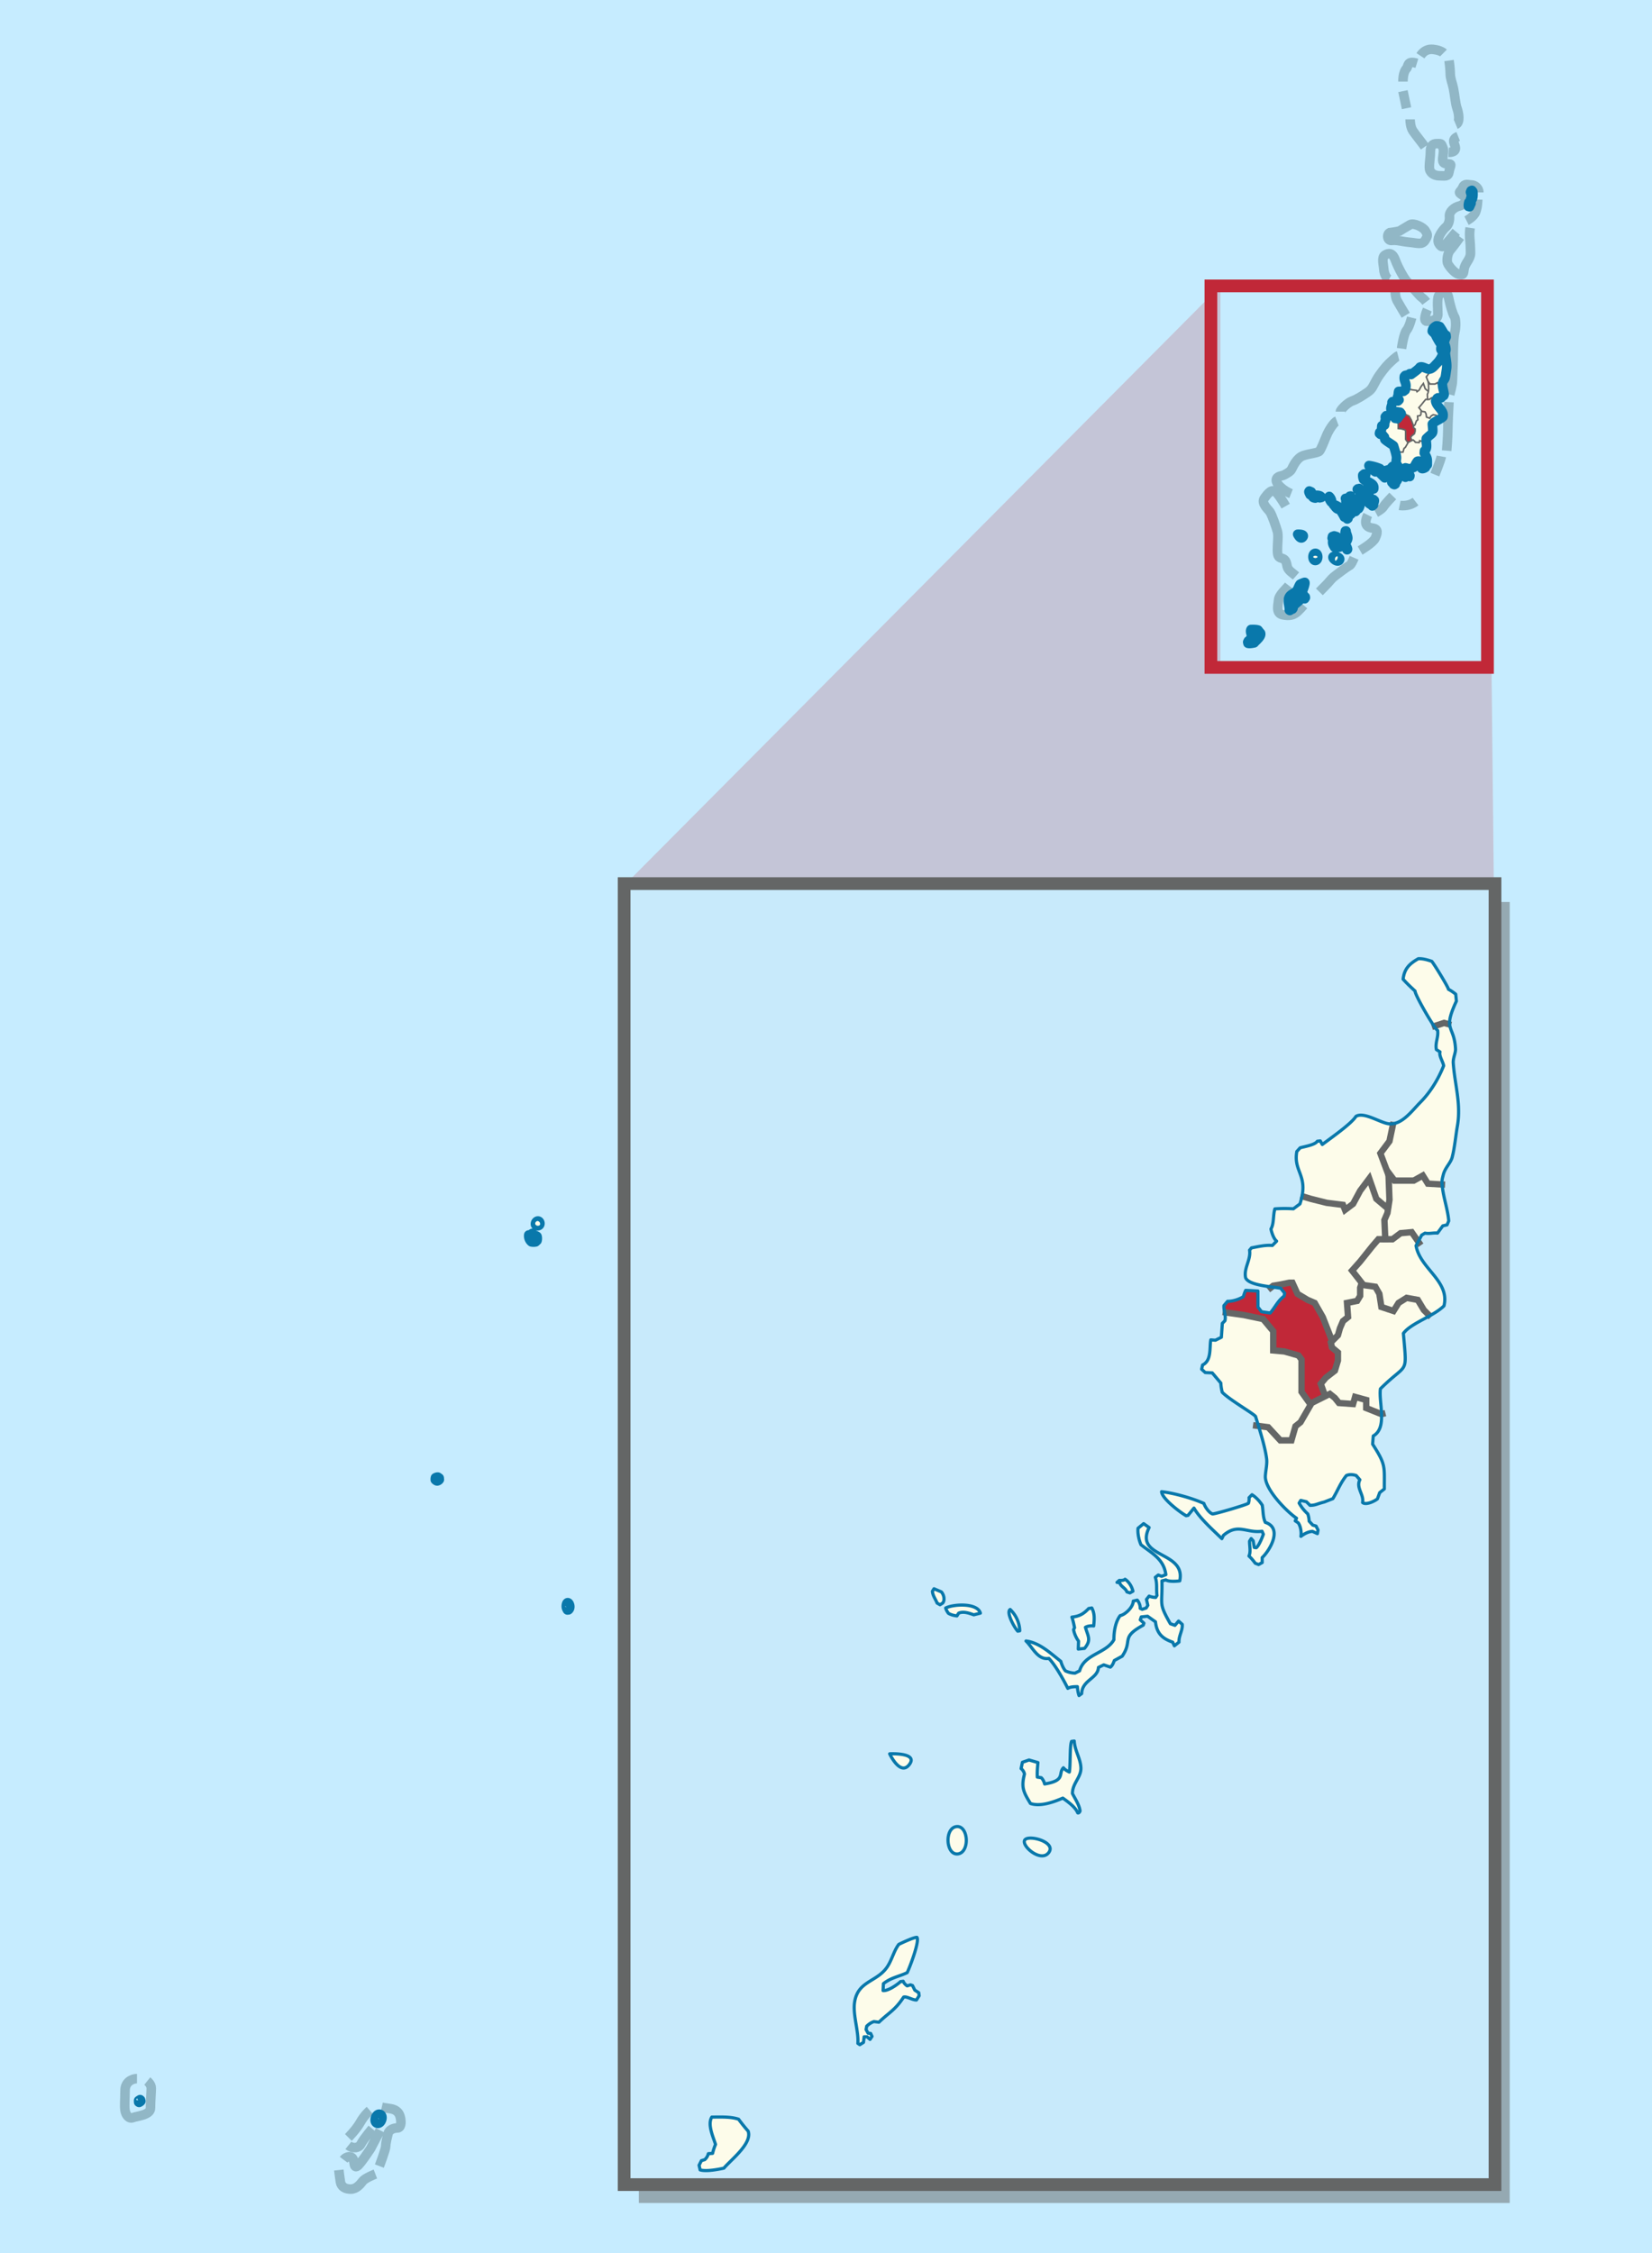 <svg version="1.0" xmlns="http://www.w3.org/2000/svg" width="519.676" height="708.65" xml:space="preserve"><switch><g><path fill="#C6ECFF" d="M0 0h519.676v708.65H0z"/><path fill="none" stroke="#91B7C6" stroke-width="3" stroke-miterlimit="3.864" d="M405.407 184.16c-.841 1.081-3.077 2.956-3.197 4.518-.119 1.561-1.006 4.203 1.275 4.684 2.282.479 3.362-.001 4.203-.601.841-.601 2.402-2.402 2.402-2.402m4.949-4.206s1.25-1.271 2.091-2.112 1.635-1.922 2.355-2.521c.721-.601 4.323-3.317 4.924-3.558s1.201-1.681 1.562-2.521m1.875-2.283s4.116-2.401 4.76-3.88c.645-1.479 1.125-2.92-.797-3.16-1.921-.24-2.281-1.274-2.161-2.235s.6-1.922.6-1.922m2.522-.72s1.995-1.081 2.476-1.922 2.883-3.316 2.883-3.316m2.16 2.956s2.716.555 4.998-1.201m6.078-8.479s1.802-4.397 2.042-5.719m1.681-1.802s.36-4.277.36-6.438.36-8.841.36-8.841m-48.119 54.679c-.961-.841-2.521-1.756-2.762-2.957-.24-1.2-.406-2.161-1.441-2.521s-1.635-.286-1.635-2.642.359-4.518 0-5.839c-.36-1.321-1.682-5.118-2.282-6.078-.601-.961-3.002-2.809-1.801-4.443 1.2-1.636 2.401-3.151 3.723-1.756 1.32 1.396 2.956 4.277 2.956 4.277m1.681-3.917c-2.162-.841-4.758-3.002-4.638-4.323s1.745-1.166 2.53-1.604c.786-.438 1.867-.98 2.287-1.767.42-.787 1.547-3.549 3.663-4.27 2.115-.721 4.637-.841 5.117-1.441.48-.6 1.441-2.956 2.162-4.757.721-1.802 2.355-4.323 3.316-4.684m1.083-2.955c0-.6 2.281-2.882 3.723-3.362 1.44-.48 3.648-1.908 4.983-2.853s1.529-1.806 2.633-3.776c1.104-1.971 2.979-4.207 3.7-4.928s2.642-2.521 3.122-2.642m1.081-2.282s.646-4.637 1.561-5.718c.915-1.081 1.624-4.008 1.624-4.008m-1.865-.75s-2.041-3.362-2.762-4.684c-.721-1.32-.593-4.304-.537-4.891m-1.984-1.667c-1.321-.721-1.625-2.731-1.653-3.564s-.749-3.354.332-4.075 2.409-.964 3.306 1.477c.897 2.44 2.865 6.043 3.899 7.004 1.035.96 3.677 4.277 4.397 4.758.721.479 1.441 1.44 1.441 1.44m.361 2.402s-1.612 3.679-.172 3.679c1.441 0 3.488-.316 3.488-2.238 0-1.921-.48-5.569.601-6.244s2.281-1.321 2.762 1.08c.48 2.402 1.321 5.21 1.802 5.885s.601 3.196.12 5.118c-.48 1.921-.48 7.88-.48 8.84 0 .961-.24 5.358-.24 6.439s-.841 4.157-.841 4.157m-18.712-50.913c-1.125.125-1.126 2.669.5 2.459 1.625-.209 3.155.388 5.578.589 2.422.202 3.922.952 4.922-.673s.69-1.805.032-2.965c-.657-1.16-3.657-2.535-4.782-1.91s-3.359 2.014-3.359 2.014-1.766.361-2.891.486zm27.875-12.625c0-1.375-1.25-2.375-2.375-2.375s-2.125-.625-2.75.875-1.818 1.257.028 2.379c1.847 1.121.597 2.996-1.028 3.371s-3.25 1.75-3.125 3.25-.375 2.75-1.125 3.375-3.125 3.5-2.25 5.125 1.625 1 2.25.25 3.25-3.875 3.25-3.875m1.25 1.625s-2.25 3.125-3.125 4.125-1.125 3.125-.875 4 2.25 3.375 3.625 3.625 1.375 0 1.625-1.75 2-3 2-4.875-.125-3.625-.25-5 .125-3 .125-3m-1.125-2.25s2.25-1.125 2.875-2.75.625-3.875.625-3.875m-12.75-17.625c-1.625 0-2.125.875-2.125 2.75s-.625 4.75-.125 5.75 1.5 1.625 3.125 1.625 2.625.375 2.875-1.25 1.125-2.5-.125-2.5-2-.125-1.875-1.625.5-2.625 0-3.625-.125-1.125-1.75-1.125zm-3.875 1c-.875-1.25-3-3.875-3.75-5s-.875-2.875-.875-3.625m-1.125-3.5-1.125-5.375m0-3c0-2.125.5-3.5 1.125-4.125s0-2.625 3.25-1.625m1.125-2.375c.5-.75 1.625-2.25 4-2s3.25 1.125 3.25 1.125m1.75 2.375s.375 2.625.375 4.125.625 2.875 1 4.625.625 4.875 1.125 6.25 1.125 4.5-.375 5.125m-2.25 8.75s2.125.125 2.125-1.25-1.625-2.75.875-3.75M43.088 653.79c-1.5 0-3.75 1-3.75 3.75s-.25 4.75 0 6.25 1.25 2.75 2.5 2.25 5.5-.75 5.5-3 .25-5 .25-6.25-1.25-2.25-1.25-2.25m63.25 17.75s2.5-2.5 3.75-4.75 3-3.75 3-3.75m3.75-1c2.25.5 3.75.25 5 1.5s1.5 5 0 5-2.75.75-3 1.75-.75 3-.75 4-2 6.25-2 6.25m-1.25 2.5s-3.25 1.25-4 2.25-2 2.5-3.75 2.5-3-.75-3.25-2.25-.5-3.75-.5-3.75m1.5-3.25c.75-1 3-1.75 3.25.75s1.25 1.25 2.25 0 3-4.25 3-4.25l3-5.75m-10 4.75c1.25 1 3.25 1 4-.5s3.5-4.75 3.5-4.75"/><path fill="#FDFCEA" d="m438.926 151.865.002.407-.297.164-.272-.105c-.16-.21-.325-.42-.522-.597.169-.367.04-.833.05-1.224l.134-.217.164.188.087.544.163.026c.206-.133.504-.854.59-1.115l-.108-.246c-1.319.168-1.978-.69-3.183.338l-.134.272c-.715-.705-1.789-1.644-2.298-2.52l-.489.6-.16.026c-.466-.254-1.99-1.399-2.021-1.979 1.028.114 2.541.541 3.487.969.094.283.409.758.709.865.17.028 2.87-.77 2.963-.879.052-.14.068-.312.052-.459l.243-.246c.332.207.636.538.846.866.081.462.047.982.252 1.414 1.454.475.39 2.291-.258 2.908zm24.098-91.989.281.345c.136.497.15 2.471-.476 2.7l-.164-.049-.04-.434.343-.606-.395-1.428.18-.413.271-.115zm-.964 3.744.265-.25.272.021.177.538-.489 1.099-.356-.099c-.064-.442.018-.882.131-1.309zm-22.088 59.495a11.263 11.263 0 0 1 1.526-.006l.544-.407c.775-2.348-.567-2.597-.26-4.317l.272-.302c.34-.106 1.215-.23 1.418-.545l.242-.029.167.299c.659-.502 2.397-1.706 2.773-2.316.667-.417 2.04.558 2.753.613 1.058.083 1.881-1.094 2.555-1.771.821-.825 1.484-1.902 1.927-3.019-.062-.359-.397-.813-.303-1.142l-.297-.19c-.119-.559.182-1.016.104-1.575-.268-.15-1.871-2.923-1.863-3.251-.35-.325-.662-.62-.984-.975.096-.867.525-1.275 1.249-1.689.365-.022.771.096 1.111.213.151.157 1.364 2.124 1.376 2.307.212.109.415.253.6.403l.056.571c-1.158 2.494-.18 1.938-.072 3.937.019.335-.217.763-.187 1.172.129 1.795.657 3.363.342 5.184-.144.827-.222 1.781-.431 2.582-.123.473-.584.851-.732 1.442-.048.188-.115.426-.107.624.042 1.069.47 2.121.556 3.177l-.136.328-.354.081-.438.598c-.334-.04-.664.073-1.032.003l-.272.164-.463.87c.317 1.887 2.812 2.919 2.303 4.964-.908.887-2.714 1.409-3.347 2.267.304 3.559.37 2.307-1.893 4.567-.155 1.138.602 3.204-.591 3.888l-.053.679c1.111 1.729.956 1.81.965 3.691l-.381.302-.188.515c-.224.186-.946.543-1.224.302.134-.634-.566-1.23-.224-1.873l-.303-.351c-.233-.087-.583-.114-.813.003-.522.664-.704 1.233-1.111 1.902l-.71.276c-.616.154-.71.271-1.17.275l-.303-.299-.463-.108-.134.22c.207.361.413.621.712.893.067.187.107.398.111.598l.298.324.272.082.165.325-.054.298-.409-.187c-.355.022-.672.203-.951.41.063-.314-.022-.856-.224-1.115l-.243-.161.107-.217c-.825-.563-2.622-2.393-2.571-3.471.021-.461.164-.98.104-1.44-.136-1.041-.595-2.443-.908-3.475-.125-.219-2.147-1.372-2.752-2.001a3.816 3.816 0 0 1-.115-.758l-.709-.84-.574-.026-.298-.272.077-.351c.76-.371.556-1.431.677-2.067l.384.026.49-.246.077-1.142.216-.22c.1-.41-.11-.83-.084-1.246l.299-.354c.413.011.96-.162 1.305-.384a3.02 3.02 0 0 1 .191-.519l1.007.053.004 1.328.301.381.709.104c.412-.473.615-.99 1.143-1.388l.052-.246-.328-.403c-.645-.134-2.625-.22-2.891-.862-.183-.774.453-1.502.322-2.28l.161-.19c.559-.103 1.148-.249 1.719-.197l.35-.354c-.246-.212-.405-.7-.465-1.004.261-.456.168-1.135.323-1.66zm-12.353 30.532c.326.21.565.612.65.987l-.247.138-.245-.079c-.137-.346-.509-.433-.6-.761l-.22-.026.188-.164c.128.006.381.014.474-.095zm-15.752.784.604.259c.202.218.321.67.111.922l-.22.138-.241-.138c-.123-.313-.367-.631-.385-.975l.131-.206zm3.824 2.011-.545.138c-.363-.132-.874-.313-1.252-.131l-.136.22a1.715 1.715 0 0 1-.708-.217c-.108-.16-.169-.253-.22-.433.641-.325 2.616-.443 2.861.423zm2.458-.302c.472.451.776 1.103.787 1.759l-.164.029c-.249-.254-.99-1.556-.623-1.788zm6.727-.125c.262.479.202.967.158 1.483-.214-.031-.492.001-.683.111.207.745.511 1.04-.076 1.738l-.514.057.022-.653a2.431 2.431 0 0 1-.409-.948l.081-.164c-.061-.29-.12-.589-.22-.869.636-.073.962-.268 1.384-.709l.257-.046zm4.729-6.631c-1.26 2.55 3.045 1.901 2.525 4.396-.272.039-.894.082-1.145-.078l-.324.082c.046 2.071-.3 1.781.692 3.53l.38.134.299-.354.302.271c.052.478-.294.94-.269 1.467l-.381.302-.139-.299c-.854-.3-1.312-.718-1.42-1.68l-.652-.459-.52.056-.081.243.301.272-.056.164c-1.918 1.054-.825 1.225-1.735 2.559l-.648.354c-.063.173-.163.438-.328.545l-.545-.188-.438.217c-.049.915-1.353 1.038-1.381 2.152l-.22.164a2.915 2.915 0 0 1-.135-.735c-.238.004-.579.005-.789.142-.329-.665-1.029-1.932-1.563-2.468-.915.146-1.336-.913-1.884-1.437 1.109.139 1.995.989 2.867 1.676.081.269.202.569.384.788.236.113.526.181.788.187l.38-.19c.391-1.405 2.173-1.41 2.829-2.565-.008-.641.119-1.47.513-1.984.439-.087 1.087-.727 1.081-1.198l.328-.082c.151.169.26.452.247.68l.163.078.325-.107.139-.221-.112-.488.22-.272a1.5 1.5 0 0 0 .541.108l.108-.164c-.069-.518.033-.972-.137-1.493l.241-.19.275.108.352-.138c-.173-1.286-1.121-1.736-2.051-2.467-.174-.384-.288-.937-.245-1.358l.461-.381.457.321zm-7.116 22.307c-.747.32-1.853.726-2.668.443-.572-.937-.776-1.315-.495-2.418a.746.746 0 0 0-.275-.46l.107-.518.546-.19.734.213c-.041.415-.075.786-.053 1.197l.328.053c.135.13.234.335.275.516 1.77-.288 1.089-.856 1.549-1.336.117.154.318.271.489.352.103-.562.024-2.187.185-2.526l.22-.029c.048.82.515 1.426.55 2.198.034.76-.664 1.253-.697 2.057l-.004.065c.213.43.58.967.629 1.438-.008.07-.102.203-.189.164-.203-.487-.807-.919-1.231-1.219zm-12.834 14.389c-.704.332-1.322.404-1.959.906l-.027.57c.411.039 1.134-.457 1.444-.741l.216-.026c.051.151.197.297.328.381l.273-.086.164.057.189.38.328.217.03.243-.22.354c-.354.006-.795-.32-1.06-.239-.698 1.074-1.191 1.256-2.038 2.07l-.407-.053a1.53 1.53 0 0 0-.601.384l-.052.272.164.299.216.026.112.242-.164.246-.243-.216h-.245l-.053.462-.303.19-.16-.108c.077-.949-.406-2.318-.281-3.313.227-1.809 1.754-1.714 2.631-2.891.446-.598.594-1.393 1.025-1.958.259-.127 1.234-.591 1.496-.578.238.309-.596 2.495-.803 2.91zm-16.966 15.499.271-.082a.933.933 0 0 0 .3-.492l.352-.029a4.75 4.75 0 0 1 .241-.735c-.193-.631-.682-1.653-.305-2.254.679 0 1.552-.05 2.208.178.247.339.512.664.787.98.356 1.012-1.414 2.354-2 3.052-.516.115-1.476.291-1.959.144l-.087-.38.192-.382zM137.748 464.591l.409.282.049.489c-.109.21-.436.402-.665.433-.198.016-.49-.228-.612-.357a2.18 2.18 0 0 1 .054-.644c.214-.121.514-.228.765-.203zm41.059 41.766-.298.029c-.316-.531-.442-.937-.344-1.542.333-2.047 1.804.617.642 1.513zM44.073 660.392l.147.121.083.332c-.042.165-.406.355-.543.423l-.141-.082-.02-.492.474-.302zm364.14-492.352s.875 1.875 1.625.875-1.625-.875-1.625-.875zm5.5 6c-1 .125-.875 2.375.125 2.25s.875-2.375-.125-2.25zm5.625 1.125c-.25.5 1.375 1.875 2 1s-1.75-1.5-2-1zM167.444 387.943l.347.485c.368.022.86.21 1.144.45.122.379.122.938 0 1.317l-.451.415c-.403.082-.878.097-1.281 0-.64-.491-.974-1.389-.867-2.183.344-.008.871-.228 1.108-.484zm1.769-3.903c-.75 0-1.25 1.5-.125 1.5s.875-1.5.125-1.5zm-50.625 283.75c1.25.5 2.25-2.25 1-2.75s-2.25 2.25-1 2.75z"/><path fill="#FDFCEA" d="M463.308 60.225c.13.49.15 2.47-.479 2.7l-.16-.05-.04-.44.34-.6-.39-1.43.18-.41.271-.12.278.35zM462.598 63.395l.181.53-.49 1.1-.36-.1c-.06-.44.021-.88.13-1.31l.271-.25.268.03zM452.588 121.035l-.42-.67-.75.42h-1.58l-.5-.67.01.23-.68-1.81.75-1 .31-1.45c.9-.14 1.63-1.15 2.23-1.75.83-.83 1.49-1.91 1.93-3.02-.06-.36-.399-.82-.3-1.14l-.3-.19c-.12-.56.18-1.02.109-1.58-.05-.03-.149-.16-.29-.35l.811-.27.47.13c.05.54.42.84.48 2.01.02.33-.221.76-.19 1.17.13 1.79.66 3.36.34 5.18-.14.83-.22 1.78-.43 2.58-.12.48-.58.85-.73 1.45-.05.19-.109.42-.109.62 0 .06.01.12.01.18l-1.171-.07z"/><path fill="#FDFCEA" d="M453.108 108.055c-.539-.78-1.579-2.63-1.579-2.9-.351-.33-.66-.62-.98-.97.09-.87.521-1.28 1.25-1.69.36-.03.771.09 1.11.21.149.16 1.359 2.12 1.38 2.31.21.1.41.25.59.4l.06.57c-.479 1.03-.59 1.54-.55 1.93l-.47-.13-.811.27zM451.758 130.615l-.92-.17-.67.42-.41.67-1-.33-.17-1.09-.33-.58-1-.15v-.02l-.92-1.16.67-.76 1-1.24.5-.59h1.16l.67-.5.92-.08.53.77-.181.34c.32 1.89 2.82 2.92 2.311 4.97-.32.3-.74.57-1.19.81l-.47-.48-.5-.83zM444.258 122.615l-1.34-.33-.71-.21c.36-1.78-.7-2.14-.43-3.69l.279-.3c.34-.11 1.21-.23 1.41-.55l.25-.03.16.3c.66-.5 2.4-1.7 2.78-2.31.66-.42 2.04.55 2.75.61.109.01.22 0 .319-.02l-.31 1.45-.75 1 .68 1.81.07 2.02-.11.75-.97-.83-.58-1.67-.75 1-.59 1.09-.66.5-.17-.42-1.328-.17z"/><path fill="#FDFCEA" d="m452.348 125.115-.27.16-.29.53-.53-.77-.92.08-.67.5h-.59l-.07-1.58.25-.59.05-.33.11-.75-.07-2.02-.01-.23.5.67h1.58l.75-.42.42.67 1.17.07c.09 1.01.47 2 .55 3l-.14.33-.35.08-.44.59c-.33-.039-.66.08-1.03.01zM444.918 138.705l-.41-.34-.39.2-.36-1.03.41-.5.75-.59.25-.83v-.67l-.5-.41-.08-.42.13-.12.45-.46.17-.59.25-.58.42-.33-.09-1.17.84-.16.25-.42v-.67l.08-.25.17.02 1 .15.33.58.17 1.09 1 .33.41-.67.67-.42.92.17.5.83.47.48c-.83.47-1.75.89-2.159 1.45.3 3.56.369 2.31-1.891 4.57-.08.56.07 1.36.08 2.09l-1.25-.5v-.67l-.92-.25-.17.59-1.16-.09-.34-.41z"/><path fill="#FDFCEA" d="M439.288 143.705c-.101-.8-.391-1.81-.67-2.7l.8.11 1 1.09h.92l.33-1.17.42-.33.84-1.45.08-.14 1.11-.55.39-.2.41.34.34.41 1.16.09.17-.59.92.25v.67l1.25.5c.03.75-.07 1.45-.67 1.8l-.06.68c1.119 1.72.96 1.81.97 3.69l-.38.3-.19.51c-.22.19-.95.55-1.22.31.13-.64-.57-1.24-.23-1.88l-.3-.35c-.229-.09-.58-.11-.81 0-.53.67-.71 1.24-1.11 1.91l-.71.27c-.62.16-.71.27-1.17.28l-.31-.3-.461-.11-.13.22c.2.36.41.62.71.89.07.19.11.4.11.6l.3.33.271.08.16.32-.051.3-.409-.19c-.351.03-.671.21-.95.41.06-.31-.021-.85-.221-1.11l-.25-.16.11-.22c-.82-.56-2.62-2.39-2.57-3.47.021-.46.161-.98.101-1.44zM439.708 129.546c-.84-.1-1.95-.27-2.14-.75-.19-.77.449-1.5.319-2.28l.16-.19c.56-.1 1.15-.25 1.72-.2l.351-.35c-.25-.21-.41-.7-.471-1 .261-.46.171-1.14.32-1.66.51-.04 1.021-.04 1.53-.01l.54-.4c.08-.23.13-.44.17-.63l.71.21 1.34.33 1.33.17.17.42.66-.5.59-1.09.75-1 .58 1.67.97.83-.05.33-.25.59.07 1.58h-.57l-.5.59-1 1.24-.67.76.92 1.16v.02l-.17-.02-.08.25v.67l-.25.42-.84.16.09 1.17-.42.33-.25.58-.17.59-.45.46-.05-.05-.75-1.91-.66-1.17-.59-.25-.83-.5-.42-.91h-.25l-.83.16-.5.08-.129.1z"/><path fill="#C12838" d="m438.878 131.595.71.1c.41-.47.62-.99 1.14-1.39l.051-.24-.32-.41c-.17-.04-.44-.07-.75-.11l.13-.1.5-.08.83-.16h.25l.42.91.83.5.59.25.66 1.17.75 1.91.05.05-.13.12.08.42.5.41v.67l-.25.83-.75.59-.41.5.36 1.03-1.11.55-.08.14-.76-1.05v-2.67l-.25-.33-1.16-.34-.92-.08v-1.58l-.83-1-1.59-.34-1.59-.23c-.03-.19-.07-.37-.061-.55l.301-.35c.42.01.96-.16 1.31-.39.05-.17.11-.35.19-.51l1.01.05v1.33l.299.38z"/><path fill="#FDFCEA" d="m434.688 133.915.391.03.49-.25.069-1.14.22-.22c.061-.23.011-.47-.029-.7l1.59.23 1.59.34.83 1v1.58l.92.08 1.16.34.25.33v2.67l.76 1.05-.84 1.45-.42.33-.33 1.17h-.92l-1-1.09-.8-.11c-.08-.27-.16-.53-.23-.77-.13-.22-2.149-1.38-2.76-2.01-.06-.24-.1-.5-.11-.75l-.71-.84-.569-.03-.301-.27.07-.35c.759-.37.56-1.43.679-2.07zM434.828 148.265c.17.02 2.87-.77 2.96-.88.05-.14.069-.31.05-.46l.25-.25c.33.21.63.54.84.87.08.46.05.98.26 1.41 1.45.48.391 2.29-.26 2.91v.41l-.3.16-.271-.11c-.159-.21-.319-.42-.52-.59.17-.37.04-.83.05-1.23l.13-.21.17.19.08.54.17.03c.2-.14.5-.86.591-1.12l-.11-.25c-1.32.17-1.98-.69-3.19.34l-.13.27c-.71-.7-1.79-1.64-2.3-2.51l-.49.59-.16.03c-.46-.25-1.989-1.4-2.02-1.98 1.03.12 2.54.54 3.49.97.1.281.411.761.71.87zM427.148 153.745c.12 0 .381.01.471-.1.33.21.569.61.649.99l-.25.14-.239-.08c-.141-.35-.511-.44-.601-.76l-.22-.03.19-.16zM424.878 156.015c.26.48.2.97.16 1.48-.22-.03-.5 0-.69.11.21.75.51 1.04-.069 1.74l-.521.06.03-.65c-.2-.27-.36-.62-.41-.95l.08-.17c-.061-.29-.12-.59-.22-.87.63-.07.96-.26 1.38-.7l.26-.05z"/><path fill="#FDFCEA" d="M427.218 156.645c.44-.08 1.08-.72 1.08-1.2l.33-.08c.15.17.25.46.24.68l.17.08.319-.11.141-.22-.11-.49.22-.27c.16.07.36.11.54.11l.11-.16c-.07-.52.03-.98-.14-1.5l.239-.19.28.11.351-.14c-.181-1.28-1.12-1.73-2.051-2.46-.18-.39-.29-.94-.25-1.36l.46-.38.46.32c-1.26 2.55 3.04 1.9 2.521 4.4-.271.03-.89.08-1.14-.08l-.33.08c.05 2.07-.301 1.78.699 3.53l.381.13.29-.35.31.27c.05.48-.3.94-.27 1.47l-.381.3-.14-.3c-.86-.3-1.31-.72-1.42-1.68l-.65-.46-.52.06-.08.24.3.27-.06.17c-1.92 1.05-.82 1.22-1.74 2.56l-.64.35c-.07.17-.17.44-.33.55l-.551-.19-.43.21c-.05.92-1.359 1.04-1.38 2.16l-.22.16c-.09-.23-.12-.49-.141-.73-.239 0-.58 0-.79.14-.329-.67-1.029-1.93-1.56-2.47-.92.15-1.34-.91-1.88-1.44 1.1.14 1.99.99 2.86 1.68.079.27.199.57.39.79.229.11.52.18.78.18l.38-.19c.39-1.4 2.18-1.41 2.83-2.56.003-.64.124-1.47.523-1.99zM419.338 175.165c.25-.5 2.62.12 2 1-.62.87-2.25-.5-2-1zM420.388 169.955l.33.06c.13.13.23.33.271.51 1.77-.29 1.09-.86 1.55-1.33.12.15.319.27.49.35.1-.56.02-2.19.18-2.53l.22-.03c.05.82.521 1.43.55 2.2.04.76-.659 1.25-.689 2.06l-.01.06c.21.43.579.97.63 1.44-.011.07-.101.2-.19.16-.2-.48-.8-.91-1.229-1.21-.75.32-1.851.72-2.67.44-.57-.94-.771-1.32-.49-2.42a.77.77 0 0 0-.28-.46l.11-.52.55-.19.729.22c-.042.411-.082.781-.052 1.19zM418.938 157.895l-.17.03c-.25-.25-.989-1.55-.62-1.79.47.46.78 1.11.79 1.76zM415.688 156.446l-.54.13c-.369-.13-.88-.31-1.25-.13l-.14.22c-.24-.02-.5-.09-.71-.21a1.3 1.3 0 0 1-.22-.44c.64-.32 2.62-.441 2.86.43zM413.718 174.035c1-.12 1.12 2.13.12 2.25-1 .13-1.12-2.12-.12-2.25zM412.468 154.685c.21.22.33.67.12.93l-.22.13-.25-.13c-.12-.32-.36-.63-.38-.98l.13-.2.6.25zM408.218 168.035s2.37-.12 1.62.88-1.62-.88-1.62-.88zM410.608 187.736l.03.25-.22.35c-.35 0-.79-.32-1.061-.24-.689 1.07-1.189 1.26-2.029 2.07l-.41-.05c-.22.06-.44.22-.6.38l-.051.27.16.3.22.03.11.24-.17.25-.24-.22h-.24l-.06.46-.3.19-.16-.11c.08-.94-.41-2.31-.28-3.31.23-1.81 1.75-1.71 2.63-2.89.45-.6.591-1.39 1.03-1.96.25-.12 1.23-.59 1.49-.58.24.31-.601 2.5-.8 2.91-.71.34-1.33.41-1.96.91l-.03.57c.41.04 1.13-.46 1.439-.74l.221-.03c.05.16.2.3.33.38l.27-.08.17.06.19.38.321.21zM396.548 199.145c.35 1.01-1.42 2.35-2 3.05-.52.12-1.479.29-1.96.14l-.09-.38.189-.38.271-.08c.14-.11.26-.31.3-.49l.35-.03c.061-.25.141-.5.24-.73-.189-.64-.68-1.66-.3-2.26.68 0 1.55-.05 2.21.18.25.341.51.66.79.98zM178.168 504.845c.33-2.05 1.8.62.64 1.511l-.3.029c-.32-.529-.44-.939-.34-1.54zM169.218 384.035c.74 0 1 1.5-.13 1.5s-.63-1.5.13-1.5zM168.938 388.875c.12.38.12.94 0 1.32l-.46.42c-.4.08-.87.09-1.28 0-.64-.5-.97-1.39-.86-2.19.34-.01.87-.229 1.11-.479l.34.479c.37.021.86.21 1.15.45zM138.158 464.875l.05.49c-.11.21-.44.4-.67.43-.2.021-.49-.229-.61-.359-.01-.21.01-.44.05-.641.22-.12.52-.229.77-.2l.41.28zM119.588 665.035c1.25.5.25 3.25-1 2.75s-.25-3.25 1-2.75zM44.218 660.516l.09.329c-.05.16-.41.36-.55.421l-.14-.08-.02-.49.48-.3.14.12z"/><g fill="none" stroke="#646666" stroke-width=".5"><path d="m438.171 140.95 1.25.167 1 1.083h.917l.333-1.166.417-.334.917-1.583 1.5-.75.416.333.334.417 1.166.083.167-.583.917.25v.667l1.25.5.333-.084"/><path d="m452.838 132.034-.583-.584-.5-.833-.917-.167-.667.417-.416.667-1-.334-.167-1.083-.333-.583-1.167-.167-.083.25v.667l-.25.416-.834.167.084 1.167-.417.333-.25.583-.167.584-.583.583.083.417.5.416v.667l-.25.833-.75.584-.416.5.416 1.166M443.005 139.367l-.834-1.167v-2.666l-.25-.334-1.166-.333-.917-.083V133.2l-.833-1-1.584-.333-1.75-.25"/><path d="m439.421 129.784.417-.334.5-.083.833-.167h.25l.417.917.833.5.584.25.666 1.167.75 1.916M447.255 129.367l-.917-1.167.667-.75 1-1.25.5-.583h1.166l.667-.5.917-.083.75 1.083"/><path d="m454.005 121.117-1.417-.083-.417-.667-.75.417h-1.583l-.5-.667.083 2.25-.166 1.083-.25.584.083 1.833"/><path d="m442.088 122.034.833.25 1.334.333 1.333.167.167.416.666-.5.584-1.083.75-1 .583 1.667 1.083.916M449.755 115.95l-.334 1.584-.75 1 .75 2M452.921 108.117l1-.333.584.166"/></g><path fill="none" stroke="#0978AB" stroke-width="3" stroke-linejoin="round" stroke-miterlimit="3.864" d="m438.926 151.865.002.407-.297.164-.272-.105c-.16-.21-.325-.42-.522-.597.169-.367.04-.833.05-1.224l.134-.217.164.188.087.544.163.026c.206-.133.504-.854.59-1.115l-.108-.246c-1.319.168-1.978-.69-3.183.338l-.134.272c-.715-.705-1.789-1.644-2.298-2.52l-.489.6-.16.026c-.466-.254-1.99-1.399-2.021-1.979 1.028.114 2.541.541 3.487.969.094.283.409.758.709.865.17.028 2.87-.77 2.963-.879.052-.14.068-.312.052-.459l.243-.246c.332.207.636.538.846.866.081.462.047.982.252 1.414 1.454.475.39 2.291-.258 2.908zm24.098-91.989.281.345c.136.497.15 2.471-.476 2.7l-.164-.049-.04-.434.343-.606-.395-1.428.18-.413.271-.115zm-.964 3.744.265-.25.272.021.177.538-.489 1.099-.356-.099c-.064-.442.018-.882.131-1.309zm-22.088 59.495a11.263 11.263 0 0 1 1.526-.006l.544-.407c.775-2.348-.567-2.597-.26-4.317l.272-.302c.34-.106 1.215-.23 1.418-.545l.242-.029.167.299c.659-.502 2.397-1.706 2.773-2.316.667-.417 2.04.558 2.753.613 1.058.083 1.881-1.094 2.555-1.771.821-.825 1.484-1.902 1.927-3.019-.062-.359-.397-.813-.303-1.142l-.297-.19c-.119-.559.182-1.016.104-1.575-.268-.15-1.871-2.923-1.863-3.251-.35-.325-.662-.62-.984-.975.096-.867.525-1.275 1.249-1.689.365-.022.771.096 1.111.213.151.157 1.364 2.124 1.376 2.307.212.109.415.253.6.403l.056.571c-1.158 2.494-.18 1.938-.072 3.937.019.335-.217.763-.187 1.172.129 1.795.657 3.363.342 5.184-.144.827-.222 1.781-.431 2.582-.123.473-.584.851-.732 1.442-.048.188-.115.426-.107.624.042 1.069.47 2.121.556 3.177l-.136.328-.354.081-.438.598c-.334-.04-.664.073-1.032.003l-.272.164-.463.87c.317 1.887 2.812 2.919 2.303 4.964-.908.887-2.714 1.409-3.347 2.267.304 3.559.37 2.307-1.893 4.567-.155 1.138.602 3.204-.591 3.888l-.053.679c1.111 1.729.956 1.81.965 3.691l-.381.302-.188.515c-.224.186-.946.543-1.224.302.134-.634-.566-1.23-.224-1.873l-.303-.351c-.233-.087-.583-.114-.813.003-.522.664-.704 1.233-1.111 1.902l-.71.276c-.616.154-.71.271-1.17.275l-.303-.299-.463-.108-.134.22c.207.361.413.621.712.893.067.187.107.398.111.598l.298.324.272.082.165.325-.054.298-.409-.187c-.355.022-.672.203-.951.41.063-.314-.022-.856-.224-1.115l-.243-.161.107-.217c-.825-.563-2.622-2.393-2.571-3.471.021-.461.164-.98.104-1.44-.136-1.041-.595-2.443-.908-3.475-.125-.219-2.147-1.372-2.752-2.001a3.816 3.816 0 0 1-.115-.758l-.709-.84-.574-.026-.298-.272.077-.351c.76-.371.556-1.431.677-2.067l.384.026.49-.246.077-1.142.216-.22c.1-.41-.11-.83-.084-1.246l.299-.354c.413.011.96-.162 1.305-.384a3.02 3.02 0 0 1 .191-.519l1.007.053.004 1.328.301.381.709.104c.412-.473.615-.99 1.143-1.388l.052-.246-.328-.403c-.645-.134-2.625-.22-2.891-.862-.183-.774.453-1.502.322-2.28l.161-.19c.559-.103 1.148-.249 1.719-.197l.35-.354c-.246-.212-.405-.7-.465-1.004.261-.456.168-1.135.323-1.66zm-12.353 30.532c.326.21.565.612.65.987l-.247.138-.245-.079c-.137-.346-.509-.433-.6-.761l-.22-.026.188-.164c.128.006.381.014.474-.095zm-15.752.784.604.259c.202.218.321.67.111.922l-.22.138-.241-.138c-.123-.313-.367-.631-.385-.975l.131-.206zm3.824 2.011-.545.138c-.363-.132-.874-.313-1.252-.131l-.136.22a1.715 1.715 0 0 1-.708-.217c-.108-.16-.169-.253-.22-.433.641-.325 2.616-.443 2.861.423zm2.458-.302c.472.451.776 1.103.787 1.759l-.164.029c-.249-.254-.99-1.556-.623-1.788zm6.727-.125c.262.479.202.967.158 1.483-.214-.031-.492.001-.683.111.207.745.511 1.04-.076 1.738l-.514.057.022-.653a2.431 2.431 0 0 1-.409-.948l.081-.164c-.061-.29-.12-.589-.22-.869.636-.073.962-.268 1.384-.709l.257-.046zm4.729-6.631c-1.26 2.55 3.045 1.901 2.525 4.396-.272.039-.894.082-1.145-.078l-.324.082c.046 2.071-.3 1.781.692 3.53l.38.134.299-.354.302.271c.052.478-.294.94-.269 1.467l-.381.302-.139-.299c-.854-.3-1.312-.718-1.42-1.68l-.652-.459-.52.056-.081.243.301.272-.056.164c-1.918 1.054-.825 1.225-1.735 2.559l-.648.354c-.063.173-.163.438-.328.545l-.545-.188-.438.217c-.049.915-1.353 1.038-1.381 2.152l-.22.164a2.915 2.915 0 0 1-.135-.735c-.238.004-.579.005-.789.142-.329-.665-1.029-1.932-1.563-2.468-.915.146-1.336-.913-1.884-1.437 1.109.139 1.995.989 2.867 1.676.081.269.202.569.384.788.236.113.526.181.788.187l.38-.19c.391-1.405 2.173-1.41 2.829-2.565-.008-.641.119-1.47.513-1.984.439-.087 1.087-.727 1.081-1.198l.328-.082c.151.169.26.452.247.68l.163.078.325-.107.139-.221-.112-.488.22-.272a1.5 1.5 0 0 0 .541.108l.108-.164c-.069-.518.033-.972-.137-1.493l.241-.19.275.108.352-.138c-.173-1.286-1.121-1.736-2.051-2.467-.174-.384-.288-.937-.245-1.358l.461-.381.457.321zm-7.116 22.307c-.747.32-1.853.726-2.668.443-.572-.937-.776-1.315-.495-2.418a.746.746 0 0 0-.275-.46l.107-.518.546-.19.734.213c-.041.415-.075.786-.053 1.197l.328.053c.135.13.234.335.275.516 1.77-.288 1.089-.856 1.549-1.336.117.154.318.271.489.352.103-.562.024-2.187.185-2.526l.22-.029c.048.82.515 1.426.55 2.198.034.76-.664 1.253-.697 2.057l-.004.065c.213.43.58.967.629 1.438-.008.07-.102.203-.189.164-.203-.487-.807-.919-1.231-1.219zm-12.834 14.389c-.704.332-1.322.404-1.959.906l-.027.57c.411.039 1.134-.457 1.444-.741l.216-.026c.051.151.197.297.328.381l.273-.086.164.057.189.38.328.217.03.243-.22.354c-.354.006-.795-.32-1.06-.239-.698 1.074-1.191 1.256-2.038 2.07l-.407-.053a1.53 1.53 0 0 0-.601.384l-.052.272.164.299.216.026.112.242-.164.246-.243-.216h-.245l-.053.462-.303.19-.16-.108c.077-.949-.406-2.318-.281-3.313.227-1.809 1.754-1.714 2.631-2.891.446-.598.594-1.393 1.025-1.958.259-.127 1.234-.591 1.496-.578.238.309-.596 2.495-.803 2.91zm-16.966 15.499.271-.082a.933.933 0 0 0 .3-.492l.352-.029a4.75 4.75 0 0 1 .241-.735c-.193-.631-.682-1.653-.305-2.254.679 0 1.552-.05 2.208.178.247.339.512.664.787.98.356 1.012-1.414 2.354-2 3.052-.516.115-1.476.291-1.959.144l-.087-.38.192-.382zM137.748 464.591l.409.282.049.489c-.109.21-.436.402-.665.433-.198.016-.49-.228-.612-.357a2.18 2.18 0 0 1 .054-.644c.214-.121.514-.228.765-.203zm41.059 41.766-.298.029c-.316-.531-.442-.937-.344-1.542.333-2.047 1.804.617.642 1.513zM44.073 660.392l.147.121.083.332c-.042.165-.406.355-.543.423l-.141-.082-.02-.492.474-.302zm364.14-492.352s.875 1.875 1.625.875-1.625-.875-1.625-.875zm5.5 6c-1 .125-.875 2.375.125 2.25s.875-2.375-.125-2.25zm5.625 1.125c-.25.5 1.375 1.875 2 1s-1.75-1.5-2-1zM167.444 387.943l.347.485c.368.022.86.21 1.144.45.122.379.122.938 0 1.317l-.451.415c-.403.082-.878.097-1.281 0-.64-.491-.974-1.389-.867-2.183.344-.008.871-.228 1.108-.484zm1.769-3.903c-.75 0-1.25 1.5-.125 1.5s.875-1.5.125-1.5zm-50.625 283.75c1.25.5 2.25-2.25 1-2.75s-2.25 2.25-1 2.75z"/><path opacity=".2" fill="#C12838" d="M383.922 89.929v119.994h84.188l-.192-119.765 1.998 187.761v407.98H196.929v-407.98z"/><path fill="none" stroke="#C12838" stroke-width="4" d="M380.921 89.929h86.997v119.994h-86.997z"/><path opacity=".5" fill="#646666" d="M200.961 283.699h273.954v409.2H200.961z"/><path fill="#C8EAFB" d="M196.337 277.919h273.954v409.199H196.337z"/><path fill="#FDFCEA" d="m397.047 489.913.01 1.555-1.135.627-1.039-.402c-.609-.803-1.241-1.604-1.993-2.278.644-1.4.153-3.177.189-4.668l.511-.827.627.716.332 2.074.621.101c.787-.506 1.923-3.258 2.25-4.253l-.412-.939c-5.035.643-7.547-2.634-12.144 1.289l-.507 1.04c-2.727-2.69-6.826-6.271-8.767-9.614l-1.867 2.288-.61.101c-1.777-.969-7.593-5.339-7.708-7.549 3.922.438 9.694 2.065 13.303 3.697.359 1.079 1.562 2.892 2.706 3.301.649.107 10.95-2.937 11.305-3.354.197-.532.26-1.188.197-1.75l.928-.939c1.267.788 2.424 2.053 3.227 3.304.309 1.763.179 3.749.96 5.396 5.548 1.805 1.493 8.734-.984 11.084zM401.039 380.227a42.38 42.38 0 0 1 5.823-.023l2.074-1.552c2.958-8.957-2.164-9.908-.991-16.474l1.04-1.151c1.296-.405 4.634-.878 5.41-2.078l.924-.11.638 1.14c2.515-1.917 9.146-6.51 10.579-8.838 2.546-1.592 7.784 2.126 10.505 2.339 4.034.316 7.176-4.174 9.746-6.759 3.133-3.149 5.664-7.259 7.352-11.517-.234-1.371-1.516-3.104-1.154-4.354l-1.134-.727c-.454-2.13.693-3.874.399-6.009-1.021-.575-7.139-11.154-7.109-12.403-1.335-1.242-2.526-2.367-3.755-3.72.366-3.308 2.004-4.865 4.764-6.446 1.394-.085 2.944.366 4.24.813.578.601 5.207 8.104 5.251 8.8.808.418 1.582.965 2.288 1.54l.211 2.179c-4.42 9.517-.687 7.392-.275 15.02.071 1.277-.826 2.909-.711 4.469.492 6.849 2.507 12.833 1.304 19.778-.549 3.155-.847 6.796-1.643 9.851-.471 1.803-2.228 3.247-2.794 5.502-.185.72-.44 1.626-.411 2.381.159 4.081 1.792 8.092 2.119 12.122l-.518 1.25-1.348.311-1.67 2.279c-1.274-.152-2.533.278-3.938.012l-1.038.626-1.766 3.318c1.21 7.199 10.726 11.137 8.783 18.939-3.464 3.383-10.354 5.377-12.768 8.647 1.158 13.576 1.412 8.801-7.22 17.425-.593 4.342 2.295 12.226-2.256 14.834l-.2 2.588c4.24 6.597 3.646 6.904 3.682 14.083l-1.454 1.152-.718 1.965c-.854.708-3.611 2.07-4.669 1.15.509-2.419-2.161-4.694-.854-7.146l-1.155-1.336c-.891-.332-2.224-.438-3.104.01-1.991 2.533-2.686 4.704-4.24 7.258l-2.707 1.055c-2.351.589-2.709 1.032-4.464 1.051l-1.154-1.141-1.767-.414-.512.839c.79 1.38 1.576 2.371 2.718 3.406.256.711.409 1.52.424 2.28l1.137 1.236 1.039.313.631 1.24-.205 1.136-1.562-.711c-1.355.086-2.563.775-3.628 1.565.236-1.201-.087-3.269-.853-4.257l-.93-.615.41-.825c-3.148-2.146-10.004-9.128-9.81-13.242.081-1.76.626-3.739.398-5.495-.519-3.973-2.27-9.321-3.466-13.256-.477-.834-8.193-5.235-10.498-7.636-.227-.937-.407-1.925-.44-2.891l-2.703-3.204-2.192-.101-1.136-1.038.293-1.338c2.899-1.418 2.119-5.458 2.582-7.89l1.465.103 1.87-.939.295-4.356.822-.836c.381-1.566-.421-3.169-.319-4.755l1.14-1.354c1.575.04 3.663-.618 4.977-1.465.194-.667.415-1.355.73-1.978l3.842.201.016 5.066 1.147 1.454 2.705.397c1.573-1.804 2.348-3.776 4.358-5.294l.197-.938-1.252-1.539c-2.459-.511-10.015-.839-11.028-3.291-.696-2.954 1.729-5.73 1.229-8.7l.615-.726c2.132-.392 4.382-.951 6.558-.754l1.334-1.352c-.938-.808-1.546-2.671-1.773-3.83.994-1.725.635-4.315 1.228-6.319zM353.91 496.715c1.245.801 2.157 2.335 2.481 3.766l-.942.525-.936-.302c-.522-1.318-1.942-1.65-2.288-2.902l-.839-.1.721-.627c.481.026 1.445.055 1.803-.36zM293.813 499.705l2.308.988c.77.831 1.226 2.556.424 3.517l-.84.525-.919-.525c-.468-1.196-1.401-2.407-1.468-3.717l.495-.788zM308.4 507.377l-2.079.525c-1.385-.503-3.334-1.197-4.775-.499l-.518.839c-.9-.09-1.928-.346-2.703-.829-.412-.609-.644-.963-.839-1.649 2.445-1.24 9.978-1.688 10.914 1.613zM317.777 506.226c1.8 1.723 2.964 4.208 3.004 6.71l-.625.113c-.952-.969-3.775-5.934-2.379-6.823zM343.445 505.748c.999 1.827.771 3.689.604 5.66-.814-.119-1.877.005-2.604.425.791 2.843 1.949 3.968-.29 6.632l-1.961.216.087-2.493c-.731-1.031-1.349-2.361-1.561-3.617l.308-.626c-.23-1.105-.458-2.245-.838-3.315 2.425-.278 3.669-1.021 5.28-2.706l.975-.176z"/><path fill="#FDFCEA" d="M361.484 480.451c-4.804 9.728 11.619 7.254 9.636 16.772-1.039.149-3.408.314-4.367-.298l-1.235.313c.175 7.902-1.146 6.796 2.642 13.471l1.449.51 1.14-1.349 1.152 1.036c.197 1.821-1.122 3.586-1.025 5.595l-1.453 1.152-.529-1.14c-3.259-1.144-5.004-2.739-5.416-6.41l-2.489-1.751-1.982.214-.31.928 1.148 1.039-.214.626c-7.316 4.019-3.146 4.672-6.621 9.762l-2.473 1.354c-.241.658-.622 1.667-1.254 2.078l-2.078-.716-1.668.826c-.187 3.492-5.16 3.962-5.268 8.213l-.839.625c-.31-.887-.448-1.872-.515-2.806-.909.016-2.209.019-3.011.541-1.256-2.537-3.928-7.369-5.961-9.416-3.491.557-5.097-3.483-7.188-5.479 4.232.528 7.612 3.773 10.94 6.391.308 1.026.77 2.174 1.463 3.008.9.434 2.008.69 3.006.712l1.449-.726c1.49-5.362 8.292-5.383 10.795-9.79-.03-2.442.455-5.604 1.956-7.57 1.676-.332 4.146-2.771 4.124-4.571l1.252-.313c.578.645.99 1.728.941 2.594l.623.3 1.242-.411.528-.842-.429-1.862.837-1.04a5.696 5.696 0 0 0 2.065.414l.415-.626c-.267-1.976.124-3.708-.523-5.698l.921-.726 1.051.413 1.34-.523c-.659-4.908-4.275-6.626-7.823-9.414-.662-1.463-1.099-3.572-.935-5.182l1.759-1.453 1.732 1.225zM334.335 565.556c-2.851 1.222-7.069 2.769-10.178 1.69-2.185-3.573-2.964-5.017-1.89-9.225-.068-.645-.545-1.371-1.052-1.755l.409-1.975 2.084-.727 2.802.813c-.157 1.584-.287 2.998-.201 4.568l1.251.2c.515.495.896 1.278 1.052 1.966 6.751-1.097 4.153-3.267 5.909-5.096.448.59 1.214 1.033 1.867 1.343.391-2.143.093-8.344.704-9.641l.838-.111c.183 3.129 1.963 5.439 2.097 8.387.132 2.899-2.532 4.78-2.659 7.847l-.017.25c.813 1.638 2.214 3.689 2.4 5.484-.03.269-.388.774-.724.625-.768-1.849-3.071-3.495-4.692-4.643zM285.37 620.456c-2.687 1.267-5.045 1.542-7.473 3.457l-.105 2.177c1.568.148 4.325-1.744 5.512-2.829l.821-.1c.195.577.754 1.134 1.253 1.453l1.044-.328.625.216.723 1.45 1.252.826.116.928-.839 1.349c-1.353.022-3.033-1.223-4.043-.912-2.664 4.099-4.546 4.791-7.776 7.898l-1.553-.201c-.839.257-1.684.846-2.291 1.463l-.198 1.04.626 1.142.824.1.428.924-.627.939-.926-.823h-.936l-.202 1.762-1.153.727-.612-.413c.295-3.623-1.549-8.844-1.072-12.643.864-6.899 6.69-6.539 10.037-11.027 1.702-2.28 2.266-5.314 3.911-7.472.988-.482 4.71-2.254 5.709-2.204.898 1.176-2.284 9.517-3.075 11.101zM220.641 679.588l1.036-.313c.541-.439.999-1.199 1.144-1.878l1.342-.111c.228-.949.537-1.904.921-2.807-.738-2.405-2.603-6.309-1.163-8.599 2.59 0 5.922-.189 8.424.679a56.206 56.206 0 0 0 3.003 3.74c1.361 3.86-5.395 8.983-7.63 11.642-1.967.44-5.63 1.112-7.473.549l-.332-1.449.728-1.453zM279.87 551.628s3.339 7.154 6.201 3.339c2.863-3.814-6.201-3.339-6.201-3.339zM300.855 574.521c-3.814.478-3.338 9.06.478 8.585 3.815-.479 3.337-9.063-.478-8.585zM322.317 578.813c-.956 1.906 5.244 7.153 7.63 3.814 2.382-3.337-6.677-5.722-7.63-3.814zM449.173 372.295l-1.603-2.556-2.861 1.601h-6.03l-1.905-2.556.036.877-2.593-6.905 2.862-3.815 1.18-5.532c3.437-.535 6.218-4.388 8.51-6.677 3.167-3.166 5.685-7.286 7.362-11.521-.227-1.375-1.522-3.13-1.145-4.35l-1.142-.726c-.459-2.135.686-3.891.416-6.027-.188-.117-.569-.612-1.106-1.336l3.093-1.029 1.792.495c.188 2.059 1.603 3.206 1.833 7.669.074 1.26-.842 2.898-.727 4.464.496 6.831 2.519 12.818 1.296 19.764-.533 3.166-.838 6.791-1.639 9.84-.459 1.833-2.214 3.246-2.787 5.534-.19.725-.418 1.602-.418 2.366 0 .229.038.458.038.686l-4.462-.266z"/><path fill="#FDFCEA" d="M451.155 322.773c-2.057-2.975-6.025-10.033-6.025-11.063-1.338-1.261-2.518-2.367-3.74-3.703.343-3.318 1.987-4.882 4.77-6.448 1.373-.113 2.939.345 4.237.801.569.611 5.185 8.089 5.263 8.813.802.383 1.564.953 2.25 1.526l.229 2.175c-1.83 3.929-2.252 5.876-2.098 7.363l-1.792-.495-3.094 1.031zM446.005 408.844l-3.51-.646-2.556 1.6-1.564 2.556-3.814-1.258-.65-4.158-1.259-2.214-3.814-.57v-.077l-3.51-4.427 2.556-2.898 3.814-4.732 1.907-2.25h4.428l2.556-1.907 3.51-.306 2.022 2.938-.688 1.296c1.222 7.212 10.761 11.142 8.815 18.964-1.223 1.142-2.825 2.174-4.542 3.089l-1.793-1.831-1.908-3.169zM417.39 378.323l-5.111-1.259-2.708-.801c1.375-6.791-2.671-8.166-1.64-14.079l1.066-1.145c1.297-.42 4.617-.877 5.38-2.099l.953-.112.61 1.142c2.521-1.905 9.16-6.485 10.609-8.813 2.519-1.6 7.781 2.1 10.491 2.328.418.039.838 0 1.218-.076l-1.18 5.532-2.862 3.815 2.593 6.905.27 7.708-.422 2.86-3.7-3.166-2.213-6.371-2.861 3.815-2.251 4.157-2.519 1.908-.647-1.604-5.076-.645z"/><path fill="#FDFCEA" d="m448.255 387.861-1.028.611-1.106 2.021-2.022-2.938-3.51.306-2.556 1.907h-2.251l-.268-6.028.953-2.248.19-1.262.422-2.86-.27-7.708-.036-.877 1.905 2.556h6.03l2.861-1.601 1.603 2.556 4.463.266c.343 3.854 1.792 7.63 2.097 11.446l-.532 1.258-1.333.306-1.682 2.25c-1.258-.151-2.518.305-3.93.039zM419.911 439.709l-1.566-1.297-1.486.765-1.375-3.932 1.563-1.907 2.864-2.251.952-3.166v-2.556l-1.908-1.565-.306-1.604.497-.456 1.717-1.756.647-2.249.955-2.214 1.602-1.26-.343-4.465 3.204-.609.954-1.604v-2.556l.305-.953.649.077 3.814.57 1.259 2.214.65 4.158 3.814 1.258 1.564-2.556 2.556-1.6 3.51.646 1.907 3.167 1.793 1.831c-3.167 1.793-6.678 3.396-8.238 5.531 1.145 13.581 1.409 8.813-7.213 17.438-.306 2.135.27 5.19.307 7.973l-4.77-1.907v-2.556l-3.511-.953-.648 2.249-4.425-.344-1.294-1.561z"/><path fill="#FDFCEA" d="M398.429 458.785c-.382-3.052-1.489-6.903-2.556-10.301l3.053.421 3.814 4.156h3.511l1.258-4.464 1.603-1.259 3.204-5.532.306-.534 4.237-2.096 1.486-.765 1.566 1.297 1.296 1.563 4.425.344.648-2.249 3.511.953v2.556l4.77 1.907c.113 2.862-.269 5.533-2.556 6.866l-.229 2.594c4.269 6.565 3.661 6.908 3.699 14.081l-1.449 1.143-.726 1.945c-.839.726-3.625 2.102-4.654 1.184.494-2.443-2.176-4.73-.879-7.171l-1.145-1.337c-.875-.345-2.214-.419-3.087 0-2.025 2.555-2.711 4.729-4.237 7.285l-2.708 1.034c-2.366.607-2.711 1.031-4.464 1.069l-1.182-1.148-1.759-.417-.496.839c.765 1.375 1.565 2.364 2.71 3.393.269.728.422 1.528.422 2.289l1.142 1.259 1.034.307.61 1.221-.195 1.147-1.561-.727c-1.339.116-2.559.802-3.624 1.562.227-1.177-.078-3.241-.843-4.231l-.955-.612.421-.837c-3.129-2.135-9.995-9.117-9.805-13.239.08-1.76.611-3.74.384-5.496zM400.032 404.762c-3.204-.381-7.439-1.028-8.164-2.86-.726-2.938 1.714-5.723 1.219-8.699l.611-.725c2.136-.382 4.389-.954 6.561-.765l1.339-1.334c-.955-.8-1.565-2.671-1.797-3.814.996-1.755.653-4.349 1.223-6.335a42.62 42.62 0 0 1 5.839-.039l2.061-1.525a19.07 19.07 0 0 0 .647-2.402l2.708.801 5.111 1.259 5.076.647.647 1.604 2.519-1.908 2.251-4.157 2.861-3.815 2.213 6.371 3.7 3.166-.19 1.262-.953 2.248.268 6.028h-2.177l-1.907 2.25-3.814 4.732-2.556 2.898 3.51 4.427v.077l-.649-.077-.305.953v2.556l-.954 1.604-3.204.609.343 4.465-1.602 1.26-.955 2.214-.647 2.249-1.717 1.756-.191-.191-2.861-7.287-2.519-4.465-2.25-.953-3.166-1.907-1.604-3.472h-.952l-3.169.61-1.907.306-.497.378z"/><path fill="#C12838" d="m396.865 412.583 2.71.383c1.565-1.794 2.366-3.778 4.348-5.305l.193-.913-1.223-1.566c-.646-.153-1.68-.268-2.86-.42l.495-.381 1.907-.306 3.169-.61h.952l1.604 3.472 3.166 1.907 2.25.953 2.519 4.465 2.861 7.287.191.191-.497.456.306 1.604 1.908 1.565v2.556l-.952 3.166-2.864 2.251-1.563 1.907 1.375 3.932-4.237 2.096-.306.534-2.898-4.005v-10.187l-.953-1.26-4.427-1.296-3.51-.305v-6.029l-3.166-3.816-6.065-1.296-6.067-.878c-.116-.725-.266-1.411-.229-2.099l1.147-1.333c1.601.037 3.662-.612 4.996-1.489.189-.65.421-1.337.726-1.947l3.854.191v5.075l1.14 1.45z"/><path fill="#FDFCEA" d="m380.878 421.433 1.49.116 1.871-.953.264-4.35.839-.841c.23-.878.041-1.792-.113-2.67l6.067.878 6.065 1.296 3.166 3.816v6.029l3.51.305 4.427 1.296.953 1.26v10.187l2.898 4.005-3.204 5.532-1.603 1.259-1.258 4.464h-3.511l-3.814-4.156-3.053-.421c-.305-1.028-.61-2.021-.878-2.937-.494-.842-8.201-5.269-10.529-7.669a14.666 14.666 0 0 1-.421-2.86l-2.707-3.206-2.174-.118-1.147-1.028.269-1.334c2.898-1.412 2.137-5.457 2.593-7.9zM381.414 476.182c.649.077 10.95-2.937 11.294-3.354a3.96 3.96 0 0 0 .188-1.758l.955-.953c1.259.805 2.402 2.063 3.205 3.322.305 1.752.188 3.737.99 5.377 5.532 1.83 1.489 8.737-.99 11.103v1.565l-1.145.607-1.031-.419c-.607-.8-1.22-1.602-1.984-2.25.649-1.411.154-3.166.19-4.693l.495-.799.648.724.307 2.062.647.114c.765-.536 1.908-3.281 2.255-4.276l-.422-.955c-5.035.648-7.557-2.629-12.171 1.301l-.497 1.031c-2.708-2.674-6.829-6.259-8.775-9.578l-1.869 2.25-.61.116c-1.755-.955-7.589-5.345-7.706-7.556 3.932.46 9.691 2.063 13.316 3.702.382 1.066 1.566 2.898 2.71 3.317zM352.111 497.091c.459 0 1.453.036 1.796-.382 1.259.798 2.171 2.327 2.479 3.779l-.954.533-.913-.306c-.536-1.337-1.948-1.68-2.292-2.902l-.839-.111.723-.611zM343.452 505.748c.991 1.835.763 3.704.61 5.649-.838-.112-1.906 0-2.634.417.801 2.861 1.944 3.971-.265 6.64l-1.985.23.114-2.48c-.763-1.028-1.374-2.363-1.563-3.621l.306-.649c-.232-1.109-.459-2.25-.838-3.322 2.403-.265 3.66-.992 5.264-2.668l.991-.196z"/><path fill="#FDFCEA" d="M352.379 508.156c1.68-.305 4.12-2.749 4.12-4.578l1.261-.306c.573.649.952 1.756.916 2.598l.648.302 1.217-.423.537-.834-.42-1.869.839-1.032a5.412 5.412 0 0 0 2.059.421l.422-.611c-.268-1.982.115-3.742-.531-5.723l.912-.724 1.068.418 1.338-.536c-.689-4.882-4.275-6.6-7.823-9.383-.687-1.489-1.107-3.588-.955-5.19l1.755-1.448 1.756 1.222c-4.808 9.725 11.598 7.247 9.616 16.785-1.033.116-3.396.306-4.349-.305l-1.259.305c.188 7.895-1.147 6.791 2.666 13.469l1.453.496 1.107-1.338 1.18 1.031c.191 1.829-1.142 3.589-1.028 5.607l-1.451 1.148-.533-1.148c-3.284-1.144-4.996-2.745-5.419-6.407l-2.479-1.755-1.982.228-.307.915 1.144 1.028-.227.649c-7.324 4.009-3.13 4.656-6.639 9.769l-2.44 1.333c-.27.65-.647 1.682-1.259 2.102l-2.102-.726-1.641.802c-.189 3.509-5.186 3.968-5.264 8.239l-.839.612c-.343-.878-.458-1.869-.537-2.787-.912 0-2.213 0-3.014.537-1.256-2.556-3.927-7.362-5.949-9.428-3.511.575-5.112-3.47-7.171-5.492 4.193.534 7.592 3.779 10.912 6.409.301 1.029.758 2.177 1.486 3.016a7.196 7.196 0 0 0 2.977.688l1.45-.726c1.484-5.339 8.315-5.382 10.795-9.767.001-2.444.461-5.61 1.984-7.593zM322.317 578.813c.953-1.908 9.994.458 7.63 3.814-2.367 3.321-8.586-1.908-7.63-3.814zM326.322 558.935l1.259.228c.495.5.879 1.26 1.032 1.949 6.751-1.107 4.157-3.284 5.912-5.074.459.57 1.22 1.032 1.87 1.337.38-2.139.075-8.362.685-9.657l.84-.112c.19 3.13 1.986 5.456 2.097 8.391.154 2.903-2.514 4.769-2.629 7.861l-.037.231c.801 1.639 2.208 3.698 2.402 5.49-.04.27-.383.765-.727.613-.763-1.834-3.051-3.474-4.69-4.618-2.861 1.22-7.06 2.747-10.188 1.682-2.175-3.588-2.938-5.037-1.869-9.233-.079-.647-.574-1.377-1.069-1.758l.422-1.982 2.097-.724 2.783.836c-.153 1.564-.307 2.979-.19 4.54zM320.788 512.925l-.648.112c-.954-.955-3.774-5.913-2.366-6.826 1.796 1.751 2.976 4.233 3.014 6.714zM308.39 507.392l-2.062.496c-1.41-.496-3.358-1.185-4.77-.496l-.531.84c-.918-.076-1.909-.344-2.71-.803-.422-.606-.648-.99-.837-1.681 2.441-1.217 9.995-1.675 10.91 1.644zM300.873 574.502c3.815-.459 4.274 8.125.459 8.585-3.815.493-4.274-8.089-.459-8.585zM296.104 500.674c.802.842 1.261 2.556.46 3.552l-.84.495-.954-.495c-.458-1.22-1.373-2.403-1.448-3.737l.495-.768 2.287.953zM279.889 551.611s9.045-.458 6.183 3.356c-2.863 3.815-6.183-3.356-6.183-3.356zM289.007 626.772l.115.954-.838 1.332c-1.334 0-3.015-1.221-4.047-.915-2.631 4.083-4.537 4.805-7.742 7.898l-1.564-.19c-.839.228-1.681.838-2.288 1.45l-.192 1.028.609 1.146.839.111.421.917-.648.954-.916-.838h-.916l-.228 1.755-1.145.723-.61-.418c.306-3.583-1.566-8.814-1.069-12.631.878-6.903 6.676-6.519 10.032-11.024 1.72-2.29 2.255-5.302 3.932-7.478.954-.458 4.694-2.25 5.686-2.213.917 1.185-2.292 9.538-3.05 11.104-2.711 1.295-5.077 1.564-7.479 3.47l-.115 2.178c1.564.149 4.311-1.759 5.491-2.825l.842-.115c.189.611.765 1.144 1.262 1.448l1.026-.305.648.232.727 1.448 1.217.804zM235.367 670.303c1.332 3.853-5.419 8.964-7.63 11.637-1.985.458-5.647 1.106-7.48.533l-.342-1.449.723-1.449 1.031-.308c.534-.416.991-1.184 1.144-1.869l1.335-.111a17.36 17.36 0 0 1 .918-2.787c-.724-2.444-2.595-6.334-1.146-8.622 2.595 0 5.913-.194 8.431.686a56.338 56.338 0 0 0 3.016 3.739z"/><g fill="none" stroke="#646666" stroke-width="2"><path d="m394.169 448.275 4.767.636 3.816 4.131h3.499l1.271-4.446 1.59-1.274 3.499-6.041 5.723-2.861 1.587 1.272 1.275 1.589 4.447.318.638-2.226 3.498.955v2.544l4.768 1.908 1.272-.32"/><path d="m450.126 414.256-2.224-2.225-1.908-3.177-3.499-.639-2.545 1.591-1.586 2.542-3.817-1.272-.637-4.131-1.268-2.227-4.454-.635-.315.953v2.544l-.956 1.588-3.181.638.32 4.45-1.59 1.272-.955 2.225-.636 2.226-2.225 2.225.317 1.591 1.908 1.589v2.545l-.954 3.177-2.86 2.228-1.59 1.907 1.59 4.451M412.611 442.236l-3.182-4.453V427.61l-.955-1.274-4.446-1.27-3.5-.318v-6.042l-3.178-3.815-6.044-1.27-6.675-.955"/><path d="m398.936 405.672 1.592-1.272 1.907-.317 3.179-.635h.954l1.591 3.497 3.178 1.909 2.229.952 2.539 4.45 2.862 7.312M428.826 404.083l-3.499-4.453 2.546-2.86 3.814-4.77 1.907-2.223h4.449l2.545-1.909 3.497-.319 2.864 4.133"/><path d="m454.579 372.608-5.406-.319-1.592-2.544-2.861 1.589h-6.041l-1.905-2.542.315 8.585-.634 4.131-.953 2.228.317 6.993"/><path d="m409.112 376.104 3.178.954 5.089 1.272 5.087.636.638 1.588 2.539-1.907 2.23-4.133 2.861-3.814 2.223 6.358 4.132 3.496M438.364 352.893l-1.275 6.042-2.86 3.815 2.86 7.63M450.442 323.009l3.816-1.271 2.23.634"/></g><path fill="none" stroke="#0978AB" stroke-linejoin="round" stroke-miterlimit="3.864" d="m397.047 489.913.01 1.555-1.135.627-1.039-.402c-.609-.803-1.241-1.604-1.993-2.278.644-1.4.153-3.177.189-4.668l.511-.827.627.716.332 2.074.621.101c.787-.506 1.923-3.258 2.25-4.253l-.412-.939c-5.035.643-7.547-2.634-12.144 1.289l-.507 1.04c-2.727-2.69-6.826-6.271-8.767-9.614l-1.867 2.288-.61.101c-1.777-.969-7.593-5.339-7.708-7.549 3.922.438 9.694 2.065 13.303 3.697.359 1.079 1.562 2.892 2.706 3.301.649.107 10.95-2.937 11.305-3.354.197-.532.26-1.188.197-1.75l.928-.939c1.267.788 2.424 2.053 3.227 3.304.309 1.763.179 3.749.96 5.396 5.548 1.805 1.493 8.734-.984 11.084zM401.039 380.227a42.38 42.38 0 0 1 5.823-.023l2.074-1.552c2.958-8.957-2.164-9.908-.991-16.474l1.04-1.151c1.296-.405 4.634-.878 5.41-2.078l.924-.11.638 1.14c2.515-1.917 9.146-6.51 10.579-8.838 2.546-1.592 7.784 2.126 10.505 2.339 4.034.316 7.176-4.174 9.746-6.759 3.133-3.149 5.664-7.259 7.352-11.517-.234-1.371-1.516-3.104-1.154-4.354l-1.134-.727c-.454-2.13.693-3.874.399-6.009-1.021-.575-7.139-11.154-7.109-12.403-1.335-1.242-2.526-2.367-3.755-3.72.366-3.308 2.004-4.865 4.764-6.446 1.394-.085 2.944.366 4.24.813.578.601 5.207 8.104 5.251 8.8.808.418 1.582.965 2.288 1.54l.211 2.179c-4.42 9.517-.687 7.392-.275 15.02.071 1.277-.826 2.909-.711 4.469.492 6.849 2.507 12.833 1.304 19.778-.549 3.155-.847 6.796-1.643 9.851-.471 1.803-2.228 3.247-2.794 5.502-.185.72-.44 1.626-.411 2.381.159 4.081 1.792 8.092 2.119 12.122l-.518 1.25-1.348.311-1.67 2.279c-1.274-.152-2.533.278-3.938.012l-1.038.626-1.766 3.318c1.21 7.199 10.726 11.137 8.783 18.939-3.464 3.383-10.354 5.377-12.768 8.647 1.158 13.576 1.412 8.801-7.22 17.425-.593 4.342 2.295 12.226-2.256 14.834l-.2 2.588c4.24 6.597 3.646 6.904 3.682 14.083l-1.454 1.152-.718 1.965c-.854.708-3.611 2.07-4.669 1.15.509-2.419-2.161-4.694-.854-7.146l-1.155-1.336c-.891-.332-2.224-.438-3.104.01-1.991 2.533-2.686 4.704-4.24 7.258l-2.707 1.055c-2.351.589-2.709 1.032-4.464 1.051l-1.154-1.141-1.767-.414-.512.839c.79 1.38 1.576 2.371 2.718 3.406.256.711.409 1.52.424 2.28l1.137 1.236 1.039.313.631 1.24-.205 1.136-1.562-.711c-1.355.086-2.563.775-3.628 1.565.236-1.201-.087-3.269-.853-4.257l-.93-.615.41-.825c-3.148-2.146-10.004-9.128-9.81-13.242.081-1.76.626-3.739.398-5.495-.519-3.973-2.27-9.321-3.466-13.256-.477-.834-8.193-5.235-10.498-7.636-.227-.937-.407-1.925-.44-2.891l-2.703-3.204-2.192-.101-1.136-1.038.293-1.338c2.899-1.418 2.119-5.458 2.582-7.89l1.465.103 1.87-.939.295-4.356.822-.836c.381-1.566-.421-3.169-.319-4.755l1.14-1.354c1.575.04 3.663-.618 4.977-1.465.194-.667.415-1.355.73-1.978l3.842.201.016 5.066 1.147 1.454 2.705.397c1.573-1.804 2.348-3.776 4.358-5.294l.197-.938-1.252-1.539c-2.459-.511-10.015-.839-11.028-3.291-.696-2.954 1.729-5.73 1.229-8.7l.615-.726c2.132-.392 4.382-.951 6.558-.754l1.334-1.352c-.938-.808-1.546-2.671-1.773-3.83.994-1.725.635-4.315 1.228-6.319zM353.91 496.715c1.245.801 2.157 2.335 2.481 3.766l-.942.525-.936-.302c-.522-1.318-1.942-1.65-2.288-2.902l-.839-.1.721-.627c.481.026 1.445.055 1.803-.36zM293.813 499.705l2.308.988c.77.831 1.226 2.556.424 3.517l-.84.525-.919-.525c-.468-1.196-1.401-2.407-1.468-3.717l.495-.788zM308.4 507.377l-2.079.525c-1.385-.503-3.334-1.197-4.775-.499l-.518.839c-.9-.09-1.928-.346-2.703-.829-.412-.609-.644-.963-.839-1.649 2.445-1.24 9.978-1.688 10.914 1.613zM317.777 506.226c1.8 1.723 2.964 4.208 3.004 6.71l-.625.113c-.952-.969-3.775-5.934-2.379-6.823zM343.445 505.748c.999 1.827.771 3.689.604 5.66-.814-.119-1.877.005-2.604.425.791 2.843 1.949 3.968-.29 6.632l-1.961.216.087-2.493c-.731-1.031-1.349-2.361-1.561-3.617l.308-.626c-.23-1.105-.458-2.245-.838-3.315 2.425-.278 3.669-1.021 5.28-2.706l.975-.176z"/><path fill="none" stroke="#0978AB" stroke-linejoin="round" stroke-miterlimit="3.864" d="M361.484 480.451c-4.804 9.728 11.619 7.254 9.636 16.772-1.039.149-3.408.314-4.367-.298l-1.235.313c.175 7.902-1.146 6.796 2.642 13.471l1.449.51 1.14-1.349 1.152 1.036c.197 1.821-1.122 3.586-1.025 5.595l-1.453 1.152-.529-1.14c-3.259-1.144-5.004-2.739-5.416-6.41l-2.489-1.751-1.982.214-.31.928 1.148 1.039-.214.626c-7.316 4.019-3.146 4.672-6.621 9.762l-2.473 1.354c-.241.658-.622 1.667-1.254 2.078l-2.078-.716-1.668.826c-.187 3.492-5.16 3.962-5.268 8.213l-.839.625c-.31-.887-.448-1.872-.515-2.806-.909.016-2.209.019-3.011.541-1.256-2.537-3.928-7.369-5.961-9.416-3.491.557-5.097-3.483-7.188-5.479 4.232.528 7.612 3.773 10.94 6.391.308 1.026.77 2.174 1.463 3.008.9.434 2.008.69 3.006.712l1.449-.726c1.49-5.362 8.292-5.383 10.795-9.79-.03-2.442.455-5.604 1.956-7.57 1.676-.332 4.146-2.771 4.124-4.571l1.252-.313c.578.645.99 1.728.941 2.594l.623.3 1.242-.411.528-.842-.429-1.862.837-1.04a5.696 5.696 0 0 0 2.065.414l.415-.626c-.267-1.976.124-3.708-.523-5.698l.921-.726 1.051.413 1.34-.523c-.659-4.908-4.275-6.626-7.823-9.414-.662-1.463-1.099-3.572-.935-5.182l1.759-1.453 1.732 1.225zM334.335 565.556c-2.851 1.222-7.069 2.769-10.178 1.69-2.185-3.573-2.964-5.017-1.89-9.225-.068-.645-.545-1.371-1.052-1.755l.409-1.975 2.084-.727 2.802.813c-.157 1.584-.287 2.998-.201 4.568l1.251.2c.515.495.896 1.278 1.052 1.966 6.751-1.097 4.153-3.267 5.909-5.096.448.59 1.214 1.033 1.867 1.343.391-2.143.093-8.344.704-9.641l.838-.111c.183 3.129 1.963 5.439 2.097 8.387.132 2.899-2.532 4.78-2.659 7.847l-.017.25c.813 1.638 2.214 3.689 2.4 5.484-.03.269-.388.774-.724.625-.768-1.849-3.071-3.495-4.692-4.643zM285.37 620.456c-2.687 1.267-5.045 1.542-7.473 3.457l-.105 2.177c1.568.148 4.325-1.744 5.512-2.829l.821-.1c.195.577.754 1.134 1.253 1.453l1.044-.328.625.216.723 1.45 1.252.826.116.928-.839 1.349c-1.353.022-3.033-1.223-4.043-.912-2.664 4.099-4.546 4.791-7.776 7.898l-1.553-.201c-.839.257-1.684.846-2.291 1.463l-.198 1.04.626 1.142.824.1.428.924-.627.939-.926-.823h-.936l-.202 1.762-1.153.727-.612-.413c.295-3.623-1.549-8.844-1.072-12.643.864-6.899 6.69-6.539 10.037-11.027 1.702-2.28 2.266-5.314 3.911-7.472.988-.482 4.71-2.254 5.709-2.204.898 1.176-2.284 9.517-3.075 11.101zM220.641 679.588l1.036-.313c.541-.439.999-1.199 1.144-1.878l1.342-.111c.228-.949.537-1.904.921-2.807-.738-2.405-2.603-6.309-1.163-8.599 2.59 0 5.922-.189 8.424.679a56.206 56.206 0 0 0 3.003 3.74c1.361 3.86-5.395 8.983-7.63 11.642-1.967.44-5.63 1.112-7.473.549l-.332-1.449.728-1.453zM279.87 551.628s3.339 7.154 6.201 3.339c2.863-3.814-6.201-3.339-6.201-3.339zM300.855 574.521c-3.814.478-3.338 9.06.478 8.585 3.815-.479 3.337-9.063-.478-8.585zM322.317 578.813c-.956 1.906 5.244 7.153 7.63 3.814 2.382-3.337-6.677-5.722-7.63-3.814z"/><path fill="none" stroke="#646666" stroke-width="4" d="M196.337 277.919h273.954v409.199H196.337z"/></g></switch></svg>